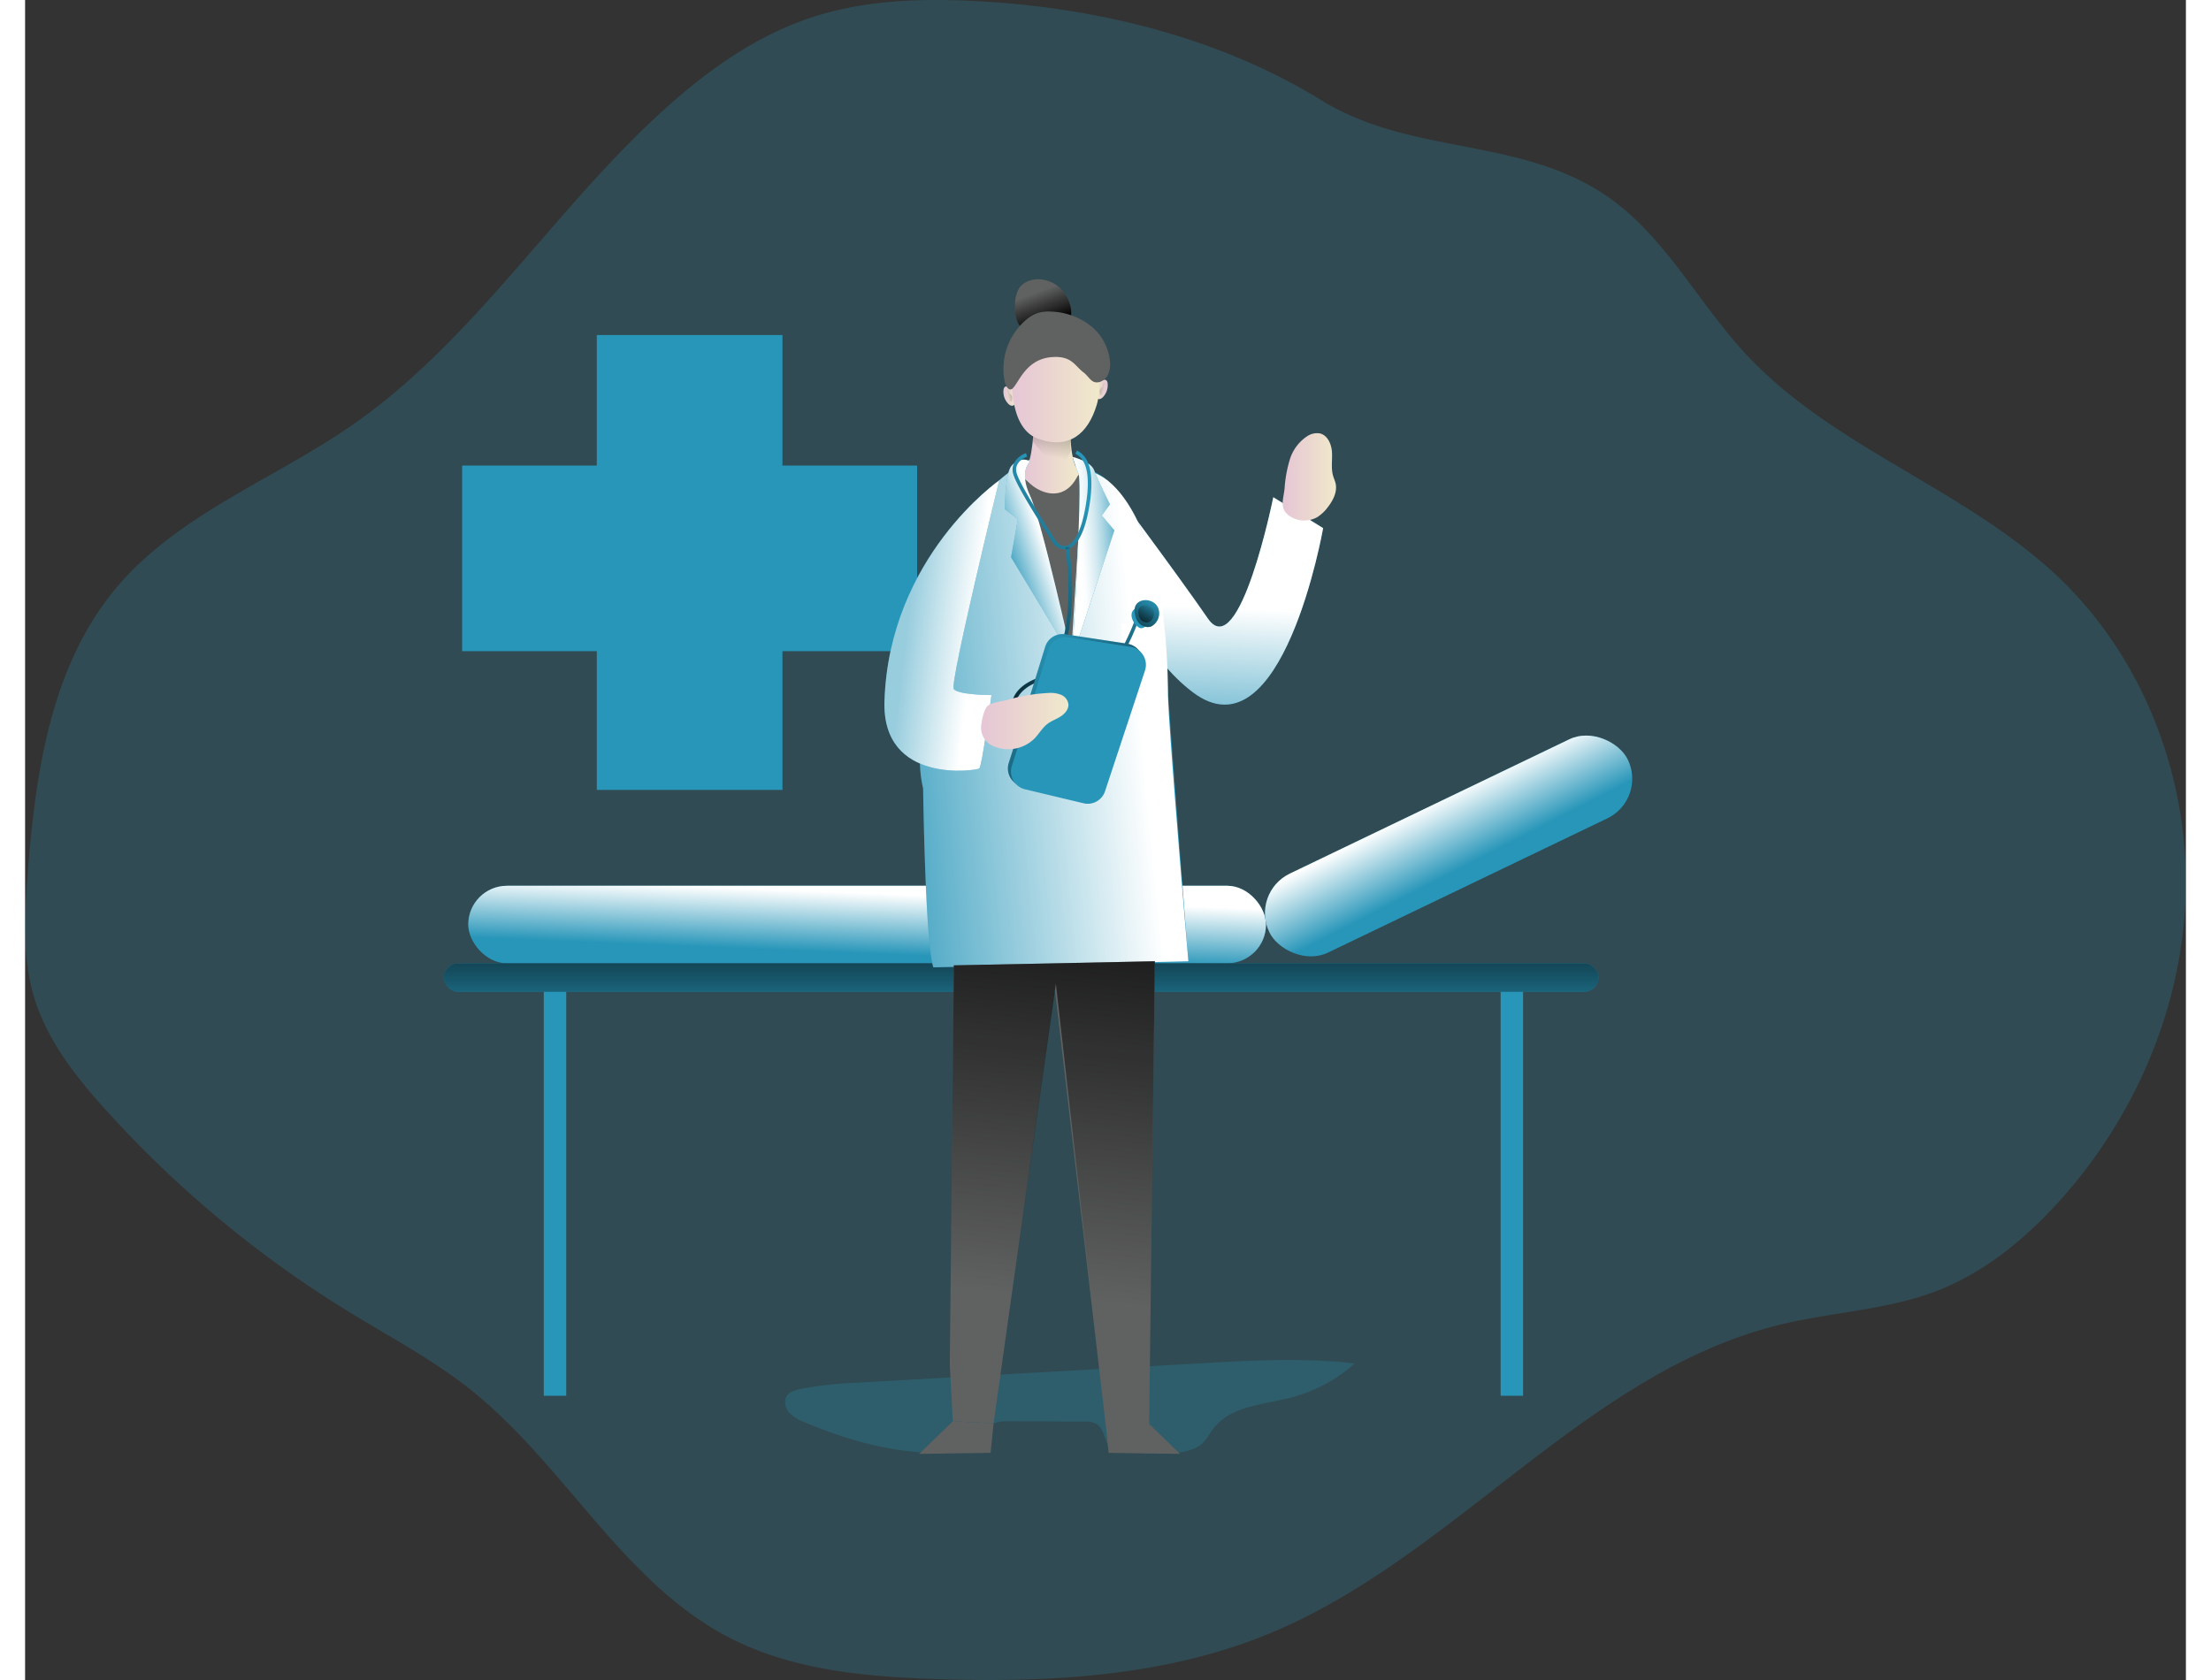 <svg id="Layer_1" data-name="Layer 1" xmlns="http://www.w3.org/2000/svg" xmlns:xlink="http://www.w3.org/1999/xlink" viewBox="0 0 684.15 532.03" width="500" height="380" class="illustration styles_illustrationTablet__1DWOa"><rect x="0" y="0" width="684.15" height="532.03" fill="#333333" stroke="none"/><defs><linearGradient id="linear-gradient" x1="266.23" y1="301.93" x2="267.04" y2="281.9" gradientUnits="userSpaceOnUse"><stop offset="0" stop-color="#fff" stop-opacity="0"></stop><stop offset="0.95" stop-color="#fff"></stop></linearGradient><linearGradient id="linear-gradient-2" x1="315.37" y1="335.42" x2="315.37" y2="281.81" gradientUnits="userSpaceOnUse"><stop offset="0.12" stop-color="#010101" stop-opacity="0"></stop><stop offset="0.95" stop-color="#010101"></stop></linearGradient><linearGradient id="linear-gradient-3" x1="310.55" y1="156.15" x2="314.6" y2="156.15" gradientUnits="userSpaceOnUse"><stop offset="0" stop-color="#e5c6d6"></stop><stop offset="0.42" stop-color="#ead4d0"></stop><stop offset="1" stop-color="#f0e9cb"></stop></linearGradient><linearGradient id="linear-gradient-4" x1="-832.43" y1="154.05" x2="-828.37" y2="154.05" gradientTransform="matrix(-1, 0, 0, 1, -488.84, 0)" xlink:href="#linear-gradient-3"></linearGradient><linearGradient id="linear-gradient-5" x1="373.63" y1="277.78" x2="376.21" y2="220.15" xlink:href="#linear-gradient"></linearGradient><linearGradient id="linear-gradient-6" x1="260.3" y1="264.04" x2="358.61" y2="254.35" xlink:href="#linear-gradient"></linearGradient><linearGradient id="linear-gradient-7" x1="320.89" y1="123.36" x2="324.84" y2="133.86" gradientUnits="userSpaceOnUse"><stop offset="0" stop-color="#010101" stop-opacity="0"></stop><stop offset="0.95" stop-color="#010101"></stop></linearGradient><linearGradient id="linear-gradient-8" x1="316.88" y1="173.85" x2="334.37" y2="173.85" xlink:href="#linear-gradient-3"></linearGradient><linearGradient id="linear-gradient-9" x1="323.89" y1="180.07" x2="331.96" y2="140.18" xlink:href="#linear-gradient-2"></linearGradient><linearGradient id="linear-gradient-10" x1="313.2" y1="152.07" x2="340.89" y2="152.07" xlink:href="#linear-gradient-3"></linearGradient><linearGradient id="linear-gradient-11" x1="254.31" y1="223.3" x2="304.06" y2="229.11" gradientUnits="userSpaceOnUse"><stop offset="0.52" stop-color="#fff" stop-opacity="0.52"></stop><stop offset="0.95" stop-color="#fff"></stop></linearGradient><linearGradient id="linear-gradient-12" x1="319.5" y1="433.65" x2="338.32" y2="243.76" xlink:href="#linear-gradient-2"></linearGradient><linearGradient id="linear-gradient-13" x1="398.97" y1="181.74" x2="415.87" y2="181.74" xlink:href="#linear-gradient-3"></linearGradient><linearGradient id="linear-gradient-14" x1="311.73" y1="211.94" x2="325.94" y2="207.2" xlink:href="#linear-gradient"></linearGradient><linearGradient id="linear-gradient-15" x1="349.49" y1="206.16" x2="333.77" y2="207.24" gradientUnits="userSpaceOnUse"><stop offset="0" stop-color="#fff" stop-opacity="0"></stop><stop offset="0.11" stop-color="#fff" stop-opacity="0.18"></stop><stop offset="0.29" stop-color="#fff" stop-opacity="0.42"></stop><stop offset="0.45" stop-color="#fff" stop-opacity="0.63"></stop><stop offset="0.6" stop-color="#fff" stop-opacity="0.79"></stop><stop offset="0.74" stop-color="#fff" stop-opacity="0.9"></stop><stop offset="0.86" stop-color="#fff" stop-opacity="0.98"></stop><stop offset="0.95" stop-color="#fff"></stop></linearGradient><linearGradient id="linear-gradient-16" x1="337.87" y1="173.87" x2="268.42" y2="252.68" xlink:href="#linear-gradient-2"></linearGradient><linearGradient id="linear-gradient-17" x1="363.22" y1="196.21" x2="293.77" y2="275.02" xlink:href="#linear-gradient-2"></linearGradient><linearGradient id="linear-gradient-18" x1="307.76" y1="234.3" x2="368.97" y2="289.21" xlink:href="#linear-gradient-2"></linearGradient><linearGradient id="linear-gradient-19" x1="303.58" y1="259.11" x2="331.17" y2="259.11" xlink:href="#linear-gradient-3"></linearGradient><linearGradient id="linear-gradient-20" x1="343.42" y1="154.2" x2="335.21" y2="152.5" xlink:href="#linear-gradient-2"></linearGradient><linearGradient id="linear-gradient-21" x1="-811.67" y1="156.22" x2="-819.88" y2="154.52" gradientTransform="matrix(-1, 0, 0, 1, -500.72, 0)" xlink:href="#linear-gradient-2"></linearGradient><linearGradient id="linear-gradient-22" x1="359.88" y1="218.1" x2="348.07" y2="237.68" xlink:href="#linear-gradient-2"></linearGradient><linearGradient id="linear-gradient-23" x1="358.25" y1="220.7" x2="350.67" y2="233.27" xlink:href="#linear-gradient-2"></linearGradient><linearGradient id="linear-gradient-24" x1="455.2" y1="305.84" x2="444.22" y2="284.52" gradientTransform="translate(173.92 -166.1) rotate(25.67)" xlink:href="#linear-gradient"></linearGradient></defs><title>Health 1</title><path d="M297.43,30.89c-15.85-.57-32,.3-47.06,5.19-17,5.49-32,15.84-45.33,27.65-35.71,31.56-61.26,74.17-100.36,101.4C79.59,182.61,49.2,193.57,29.58,217,8.89,241.75,4,275.77,1.58,307.92c-1,12.77-1.67,25.86,1.93,38.15,4.09,14,13.4,25.76,23.17,36.54a351.16,351.16,0,0,0,76.48,63.47c13.15,8.07,26.89,15.32,38.93,24.95,29.61,23.67,48,60.89,81.64,78.31,20,10.32,43.07,12.4,65.53,13.14,35.82,1.17,72.6-.77,105.71-14.5,58.62-24.3,100.2-83,161.9-97.83,16.37-3.93,33.6-4.55,49.3-10.63,14.61-5.66,27.12-15.79,37.73-27.32,24.78-26.92,40.21-62.67,41-99.25S671.46,239.36,645.09,214c-29.49-28.35-71.69-41.17-99.5-71.17-15.69-16.93-26.46-39-46-51.33-27.3-17.27-60.62-11.89-88.34-29C377.58,41.74,336.84,32.32,297.43,30.89Z" transform="translate(-0.8 -30.74)" fill="#2896b9" opacity="0.24" style="isolation: isolate;"></path><rect x="181.01" y="106.1" width="58.78" height="144.05" fill="#2896b9"></rect><rect x="181.81" y="135.55" width="58.78" height="144.05" transform="translate(417.98 -34.37) rotate(90)" fill="#2896b9"></rect><rect x="164.22" y="310.88" width="7.11" height="131.13" fill="#2896b9"></rect><rect x="467.18" y="310.88" width="7.11" height="131.13" fill="#2896b9"></rect><rect x="140.31" y="280.51" width="252.58" height="24.55" rx="12.27" fill="#2896b9"></rect><rect x="140.31" y="280.51" width="252.58" height="24.55" rx="12.27" fill="url(#linear-gradient)"></rect><rect x="132.56" y="305.06" width="365.62" height="9.04" rx="4.52" fill="#2896b9"></rect><rect x="132.56" y="305.06" width="365.62" height="9.04" rx="4.52" fill="url(#linear-gradient-2)"></rect><path d="M310.58,154.23a5.44,5.44,0,0,0,1.42,4.29,2.32,2.32,0,0,0,.91.65c1.84.6,1.95-3.15,1.41-4.22S310.85,151.82,310.58,154.23Z" transform="translate(-0.8 -30.74)" fill="url(#linear-gradient-3)"></path><path d="M343.56,152.13a5.48,5.48,0,0,1-1.42,4.29,2.28,2.28,0,0,1-.92.65c-1.83.6-1.94-3.15-1.41-4.22S343.29,149.72,343.56,152.13Z" transform="translate(-0.8 -30.74)" fill="url(#linear-gradient-4)"></path><path d="M373.1,488.22c1.71-1.34,2.65-3.4,4-5.12,5.39-7.09,15.61-7.5,24.24-9.69a49.12,49.12,0,0,0,20.46-10.87c-16-1.92-32.23-1-48.34-.1L264.47,468.6a122.16,122.16,0,0,0-18.22,2c-1.63.34-3.4.86-4.3,2.26-1,1.59-.48,3.81.77,5.24a12.6,12.6,0,0,0,4.78,3c17.25,7.34,36.33,12,54.77,8.62,1.28-.23,2.73-.65,3.25-1.84s-.22-2.7,0-4c.44-2.51,3.73-3.08,6.27-3.06l24.28.12a7.24,7.24,0,0,1,4.12.84c2.49,1.7,2.15,5.83,4.56,7.64a7.4,7.4,0,0,0,4,1.08C355.14,490.84,367.63,492.5,373.1,488.22Z" transform="translate(-0.8 -30.74)" fill="#2896b9" opacity="0.24" style="isolation: isolate;"></path><path d="M343.3,182.7s22,29.4,32,43.93S396,188.2,396,188.2L411.78,198s-12.92,73.54-41.34,51.9S343.3,182.7,343.3,182.7Z" transform="translate(-0.8 -30.74)" fill="#2896b9"></path><path d="M343.3,182.7s22,29.4,32,43.93S396,188.2,396,188.2L411.78,198s-12.92,73.54-41.34,51.9S343.3,182.7,343.3,182.7Z" transform="translate(-0.8 -30.74)" fill="url(#linear-gradient-5)"></path><path d="M318.69,176.43c-8.22,4-14.45,11-20.44,17.93a14.8,14.8,0,0,0-2.41,4.81c-6.8,18.2-5.82,30-8,44.8-1.76,12.15-5.54,24.52-2.71,36.47,0,0,.65,48.9,3.24,56.65l80.74-1.93s-6.14-79-6.67-88.72c-2.59-46.94-12.06-57.28-19.17-63.74S318.69,176.43,318.69,176.43Z" transform="translate(-0.8 -30.74)" fill="#2896b9"></path><path d="M318.69,176.43c-8.22,4-14.45,11-20.44,17.93a14.8,14.8,0,0,0-2.41,4.81c-6.8,18.2-5.82,30-8,44.8-1.76,12.15-5.54,24.52-2.71,36.47,0,0,.65,48.9,3.24,56.65l80.74-1.93s-6.41-75.15-6.46-84.84c-.21-40.91-10.44-60.83-19.38-67.62C335.65,176.9,318.69,176.43,318.69,176.43Z" transform="translate(-0.8 -30.74)" fill="url(#linear-gradient-6)"></path><path d="M347.91,228.33l12-.41s1.69,16.31-1.37,17.28-10.34.16-10.34.16Z" transform="translate(-0.8 -30.74)" fill="#fff"></path><path d="M316.5,181.74s9.36,8.88,14.53,2.9,4.52-3.71,4.52-3.71L332,237.77Z" transform="translate(-0.8 -30.74)" fill="#606161"></path><path d="M329.47,123a10.46,10.46,0,0,0-7-3.78c-2.63-.28-5.54.64-7,2.86a10.56,10.56,0,0,0-1.21,5.56,11.13,11.13,0,0,0,.82,5.26,7.37,7.37,0,0,0,3.93,3.37,11.24,11.24,0,0,0,11.4-2.46C333.45,131.06,331.76,125.82,329.47,123Z" transform="translate(-0.8 -30.74)" fill="#606161"></path><path d="M329.47,123a10.46,10.46,0,0,0-7-3.78c-2.63-.28-5.54.64-7,2.86a10.56,10.56,0,0,0-1.21,5.56,11.13,11.13,0,0,0,.82,5.26,7.37,7.37,0,0,0,3.93,3.37,11.24,11.24,0,0,0,11.4-2.46C333.45,131.06,331.76,125.82,329.47,123Z" transform="translate(-0.8 -30.74)" fill="url(#linear-gradient-7)"></path><path d="M320.16,164.72s-.11,12.28-2.91,14.86,11.2,14.64,17.12,1.19c0,0-3.45-5.82-2.26-15.61S320.16,164.72,320.16,164.72Z" transform="translate(-0.8 -30.74)" fill="url(#linear-gradient-8)"></path><path d="M319.73,167.63v2.69s7.1,10.23,10,6.79,2-4.2,2-4.2l.33-7.75Z" transform="translate(-0.8 -30.74)" fill="url(#linear-gradient-9)"></path><path d="M313.37,147.18s-2,18.73,8,22.44,16-1.61,18.73-10.66-1.45-27.29-12.11-25.51S313.37,147.18,313.37,147.18Z" transform="translate(-0.8 -30.74)" fill="url(#linear-gradient-10)"></path><path d="M311.77,153.47a4.85,4.85,0,0,1-.87-2.18,20.45,20.45,0,0,1,6.78-19.22,11.23,11.23,0,0,1,3.75-2.21,12.29,12.29,0,0,1,4.27-.44,21.45,21.45,0,0,1,12.46,4.49,16.33,16.33,0,0,1,6.15,11.55,8,8,0,0,1-.64,3.9,4.25,4.25,0,0,1-3,2.43c-2.31.4-2.95-1.74-4.81-3.16-2.82-2.15-3.72-5.33-10.13-4.79C315.31,144.72,314.58,156.9,311.77,153.47Z" transform="translate(-0.8 -30.74)" fill="#606161"></path><path d="M309.23,182.87s-34.88,24.22-36.34,69.92c-.84,26.48,29.07,22,30,21.32s3.88-23.25,3.88-23.25-10.66,0-11.95-1.94S309.23,182.87,309.23,182.87Z" transform="translate(-0.8 -30.74)" fill="#2896b9"></path><path d="M309.23,182.87s-34.88,24.22-36.34,69.92c-.84,26.48,29.07,22,30,21.32s3.88-23.25,3.88-23.25-10.66,0-11.95-1.94S309.23,182.87,309.23,182.87Z" transform="translate(-0.8 -30.74)" fill="url(#linear-gradient-11)"></path><polygon points="294.06 305.71 292.77 432.32 293.74 450.08 306.65 450.73 326.03 313.14 342.1 450.97 355.91 450.89 357.69 304.42 294.06 305.71" fill="#606161"></polygon><polygon points="294.06 305.71 292.77 432.32 293.74 450.08 306.65 450.73 326.36 311.52 342.1 450.97 355.91 450.89 357.69 304.42 294.06 305.71" fill="url(#linear-gradient-12)"></polygon><path d="M399.57,185.43a40.5,40.5,0,0,1,1.68-9.22,13.61,13.61,0,0,1,5.52-7.35,5.56,5.56,0,0,1,4-.86c2.45.58,3.66,3.42,3.81,5.94s-.35,5.12.37,7.54c.23.78.58,1.52.77,2.31.62,2.68-.78,5.41-2.47,7.58a12.66,12.66,0,0,1-3.34,3.15,8.39,8.39,0,0,1-8.79-.39C397.81,191.77,399.21,189,399.57,185.43Z" transform="translate(-0.8 -30.74)" fill="url(#linear-gradient-13)"></path><polygon points="283.08 460.42 305.69 460.1 306.65 450.73 293.74 450.08 283.08 460.42" fill="#606161"></polygon><polygon points="365.68 460.42 343.07 460.1 342.1 450.73 355.02 450.08 365.68 460.42" fill="#606161"></polygon><path d="M319,176.89s-3.66,3.12,0,10.87,13.35,51.47,13.35,51.47l-19.38-32,2.16-12.06L311,192s0-11.41,2.16-13.78S317.62,176,319,176.89Z" transform="translate(-0.8 -30.74)" fill="#2896b9"></path><path d="M332.48,175.44s5.82,1.45,6.79,4.2,5,10.82,5,10.82L341.69,194l4,4.68-13.41,40.54s3.45-54.91,2.05-58.46S332.48,175.44,332.48,175.44Z" transform="translate(-0.8 -30.74)" fill="#2896b9"></path><path d="M319,176.89s-3.66,3.12,0,10.87,13.35,51.47,13.35,51.47l-19.38-32,2.16-12.06L311,192s0-11.41,2.16-13.78S317.62,176,319,176.89Z" transform="translate(-0.8 -30.74)" fill="url(#linear-gradient-14)"></path><path d="M332.48,175.44s5.82,1.45,6.79,4.2,5,10.82,5,10.82L341.69,194l4,4.68-13.41,40.54s3.45-54.91,2.05-58.46S332.48,175.44,332.48,175.44Z" transform="translate(-0.8 -30.74)" fill="url(#linear-gradient-15)"></path><path d="M329.92,204.74A5,5,0,0,1,325.8,202c-.26-.44-.81-1.3-1.52-2.43-3.09-4.87-9.52-15-10.59-18.59-1.15-3.82,2.12-6.08,4-6.74l.38,1.09c-.18.06-4.42,1.6-3.31,5.32,1,3.42,7.4,13.48,10.47,18.31.72,1.14,1.27,2,1.53,2.45,1,1.63,2.27,2.42,3.58,2.19s4.3-1.83,6.13-11.91c2.59-14.22-1.72-16.5-3.15-17.26l.54-1c1.6.85,6.48,3.42,3.74,18.48-1.88,10.39-5.23,12.5-7.05,12.83A3.57,3.57,0,0,1,329.92,204.74Z" transform="translate(-0.8 -30.74)" fill="#2896b9"></path><path d="M323.46,264.55a10.42,10.42,0,0,1-5-1.33,9.76,9.76,0,0,1-5.34-8.82c.2-3.64,2.83-6.69,7.41-8.59,14.91-6.22,9.71-41.35,9.66-41.7l1.13-.17c.23,1.47,5.38,36.36-10.36,42.92-4.14,1.73-6.52,4.43-6.69,7.6a8.76,8.76,0,0,0,4.74,7.76,9.55,9.55,0,0,0,10.44-.85c10.91-7.79,23-32.52,23-35.71h1.15c0,3.36-12.05,28.46-23.5,36.65A11.32,11.32,0,0,1,323.46,264.55Z" transform="translate(-0.8 -30.74)" fill="#2896b9"></path><path d="M329.92,204.74A5,5,0,0,1,325.8,202c-.26-.44-.81-1.3-1.52-2.43-3.09-4.87-9.52-15-10.59-18.59-1.15-3.82,2.12-6.08,4-6.74l.38,1.09c-.18.06-4.42,1.6-3.31,5.32,1,3.42,7.4,13.48,10.47,18.31.72,1.14,1.27,2,1.53,2.45,1,1.63,2.27,2.42,3.58,2.19s4.3-1.83,6.13-11.91c2.59-14.22-1.72-16.5-3.15-17.26l.54-1c1.6.85,6.48,3.42,3.74,18.48-1.88,10.39-5.23,12.5-7.05,12.83A3.57,3.57,0,0,1,329.92,204.74Z" transform="translate(-0.8 -30.74)" fill="url(#linear-gradient-16)"></path><path d="M323.46,264.55a10.42,10.42,0,0,1-5-1.33,9.76,9.76,0,0,1-5.34-8.82c.2-3.64,2.83-6.69,7.41-8.59,14.91-6.22,9.71-41.35,9.66-41.7l1.13-.17c.23,1.47,5.38,36.36-10.36,42.92-4.14,1.73-6.52,4.43-6.69,7.6a8.76,8.76,0,0,0,4.74,7.76,9.55,9.55,0,0,0,10.44-.85c10.91-7.79,23-32.52,23-35.71h1.15c0,3.36-12.05,28.46-23.5,36.65A11.32,11.32,0,0,1,323.46,264.55Z" transform="translate(-0.8 -30.74)" fill="url(#linear-gradient-17)"></path><path d="M318.76,251.82l5-16.22a5.76,5.76,0,0,1,6.39-4l19.67,3a5.78,5.78,0,0,1,4.59,7.52l-12.66,38.24a5.76,5.76,0,0,1-6.82,3.79l-18.53-4.43a5.77,5.77,0,0,1-4.16-7.35Z" transform="translate(-0.8 -30.74)" fill="#2896b9"></path><path d="M318.76,251.82l5-16.22a5.76,5.76,0,0,1,6.39-4l19.67,3a5.78,5.78,0,0,1,4.59,7.52l-12.66,38.24a5.76,5.76,0,0,1-6.82,3.79l-18.53-4.43a5.77,5.77,0,0,1-4.16-7.35Z" transform="translate(-0.8 -30.74)" fill="url(#linear-gradient-18)"></path><path d="M319.73,252.79l5-16.22a5.76,5.76,0,0,1,6.39-4l19.67,3a5.78,5.78,0,0,1,4.59,7.52l-12.66,38.24a5.77,5.77,0,0,1-6.82,3.79l-18.53-4.43a5.77,5.77,0,0,1-4.16-7.35Z" transform="translate(-0.8 -30.74)" fill="#2896b9"></path><path d="M324.68,250.2a9.3,9.3,0,0,1,4,.52,3.82,3.82,0,0,1,2.45,3c.13,1.61-1.08,3-2.43,3.89s-2.92,1.39-4.2,2.37c-1.58,1.22-2.58,3-3.95,4.48a11.82,11.82,0,0,1-12.72,2.75,6.37,6.37,0,0,1-4.18-7.55c.22-1.48.8-4.4,2-5.43s4.64-1.41,6.19-1.84A55.9,55.9,0,0,1,324.68,250.2Z" transform="translate(-0.8 -30.74)" fill="url(#linear-gradient-19)"></path><path d="M341.7,153.47a1.41,1.41,0,0,0,.29-.4,3.19,3.19,0,0,0,.07-.54.75.75,0,0,1,.25-.46.51.51,0,0,1,.5-.1.58.58,0,0,1,.31.36,1.84,1.84,0,0,1,.07.47,3.75,3.75,0,0,1-.27,1.82,4.07,4.07,0,0,1-.87,1,.68.68,0,0,1-.47.26.66.66,0,0,1-.34-.12.23.23,0,0,1-.12-.1.31.31,0,0,1,0-.13,3.44,3.44,0,0,1,0-1.28A1.67,1.67,0,0,1,341.7,153.47Z" transform="translate(-0.8 -30.74)" fill="url(#linear-gradient-20)"></path><path d="M312.68,155.49a1.27,1.27,0,0,1-.3-.4,3.19,3.19,0,0,1-.07-.54.73.73,0,0,0-.25-.46.5.5,0,0,0-.5-.1.55.55,0,0,0-.3.36,1.25,1.25,0,0,0-.07.47,3.69,3.69,0,0,0,.27,1.81,3.92,3.92,0,0,0,.86,1,.74.74,0,0,0,.48.26.73.73,0,0,0,.34-.12.38.38,0,0,0,.12-.1.31.31,0,0,0,0-.13,3.43,3.43,0,0,0,0-1.28A1.72,1.72,0,0,0,312.68,155.49Z" transform="translate(-0.8 -30.74)" fill="url(#linear-gradient-21)"></path><path d="M351.13,225.91a5.21,5.21,0,0,0,1.86,3.2,2.09,2.09,0,0,0,1,.57,1.8,1.8,0,0,0,1.2-.33,3.78,3.78,0,0,0,1.7-4C356.06,222.31,350.81,222.28,351.13,225.91Z" transform="translate(-0.8 -30.74)" fill="#2896b9"></path><path d="M352.1,224.49c.15,1.68,2.34,6,5.36,4.58a4.66,4.66,0,0,0,2.26-5.29C358.66,219.71,351.67,219.67,352.1,224.49Z" transform="translate(-0.8 -30.74)" fill="#2896b9"></path><path d="M352.1,224.49c.6,5.59,4.88,4.88,5.36,4.58a5,5,0,0,0,2.26-5.29C358.66,219.71,351.58,219.68,352.1,224.49Z" transform="translate(-0.8 -30.74)" fill="url(#linear-gradient-22)"></path><path d="M353.25,224.8c.39,3.59,3.14,3.13,3.44,2.94a3.21,3.21,0,0,0,1.46-3.39C357.46,221.73,352.92,221.71,353.25,224.8Z" transform="translate(-0.8 -30.74)" fill="url(#linear-gradient-23)"></path><path d="M176,327.4" transform="translate(-0.8 -30.74)" fill="#2896b9"></path><rect x="388.52" y="284.77" width="125.97" height="27.78" rx="13.89" transform="translate(-85.61 194.31) rotate(-25.67)" fill="#2896b9"></rect><rect x="388.52" y="284.77" width="125.97" height="27.78" rx="13.89" transform="translate(-85.61 194.31) rotate(-25.67)" fill="url(#linear-gradient-24)"></rect></svg>